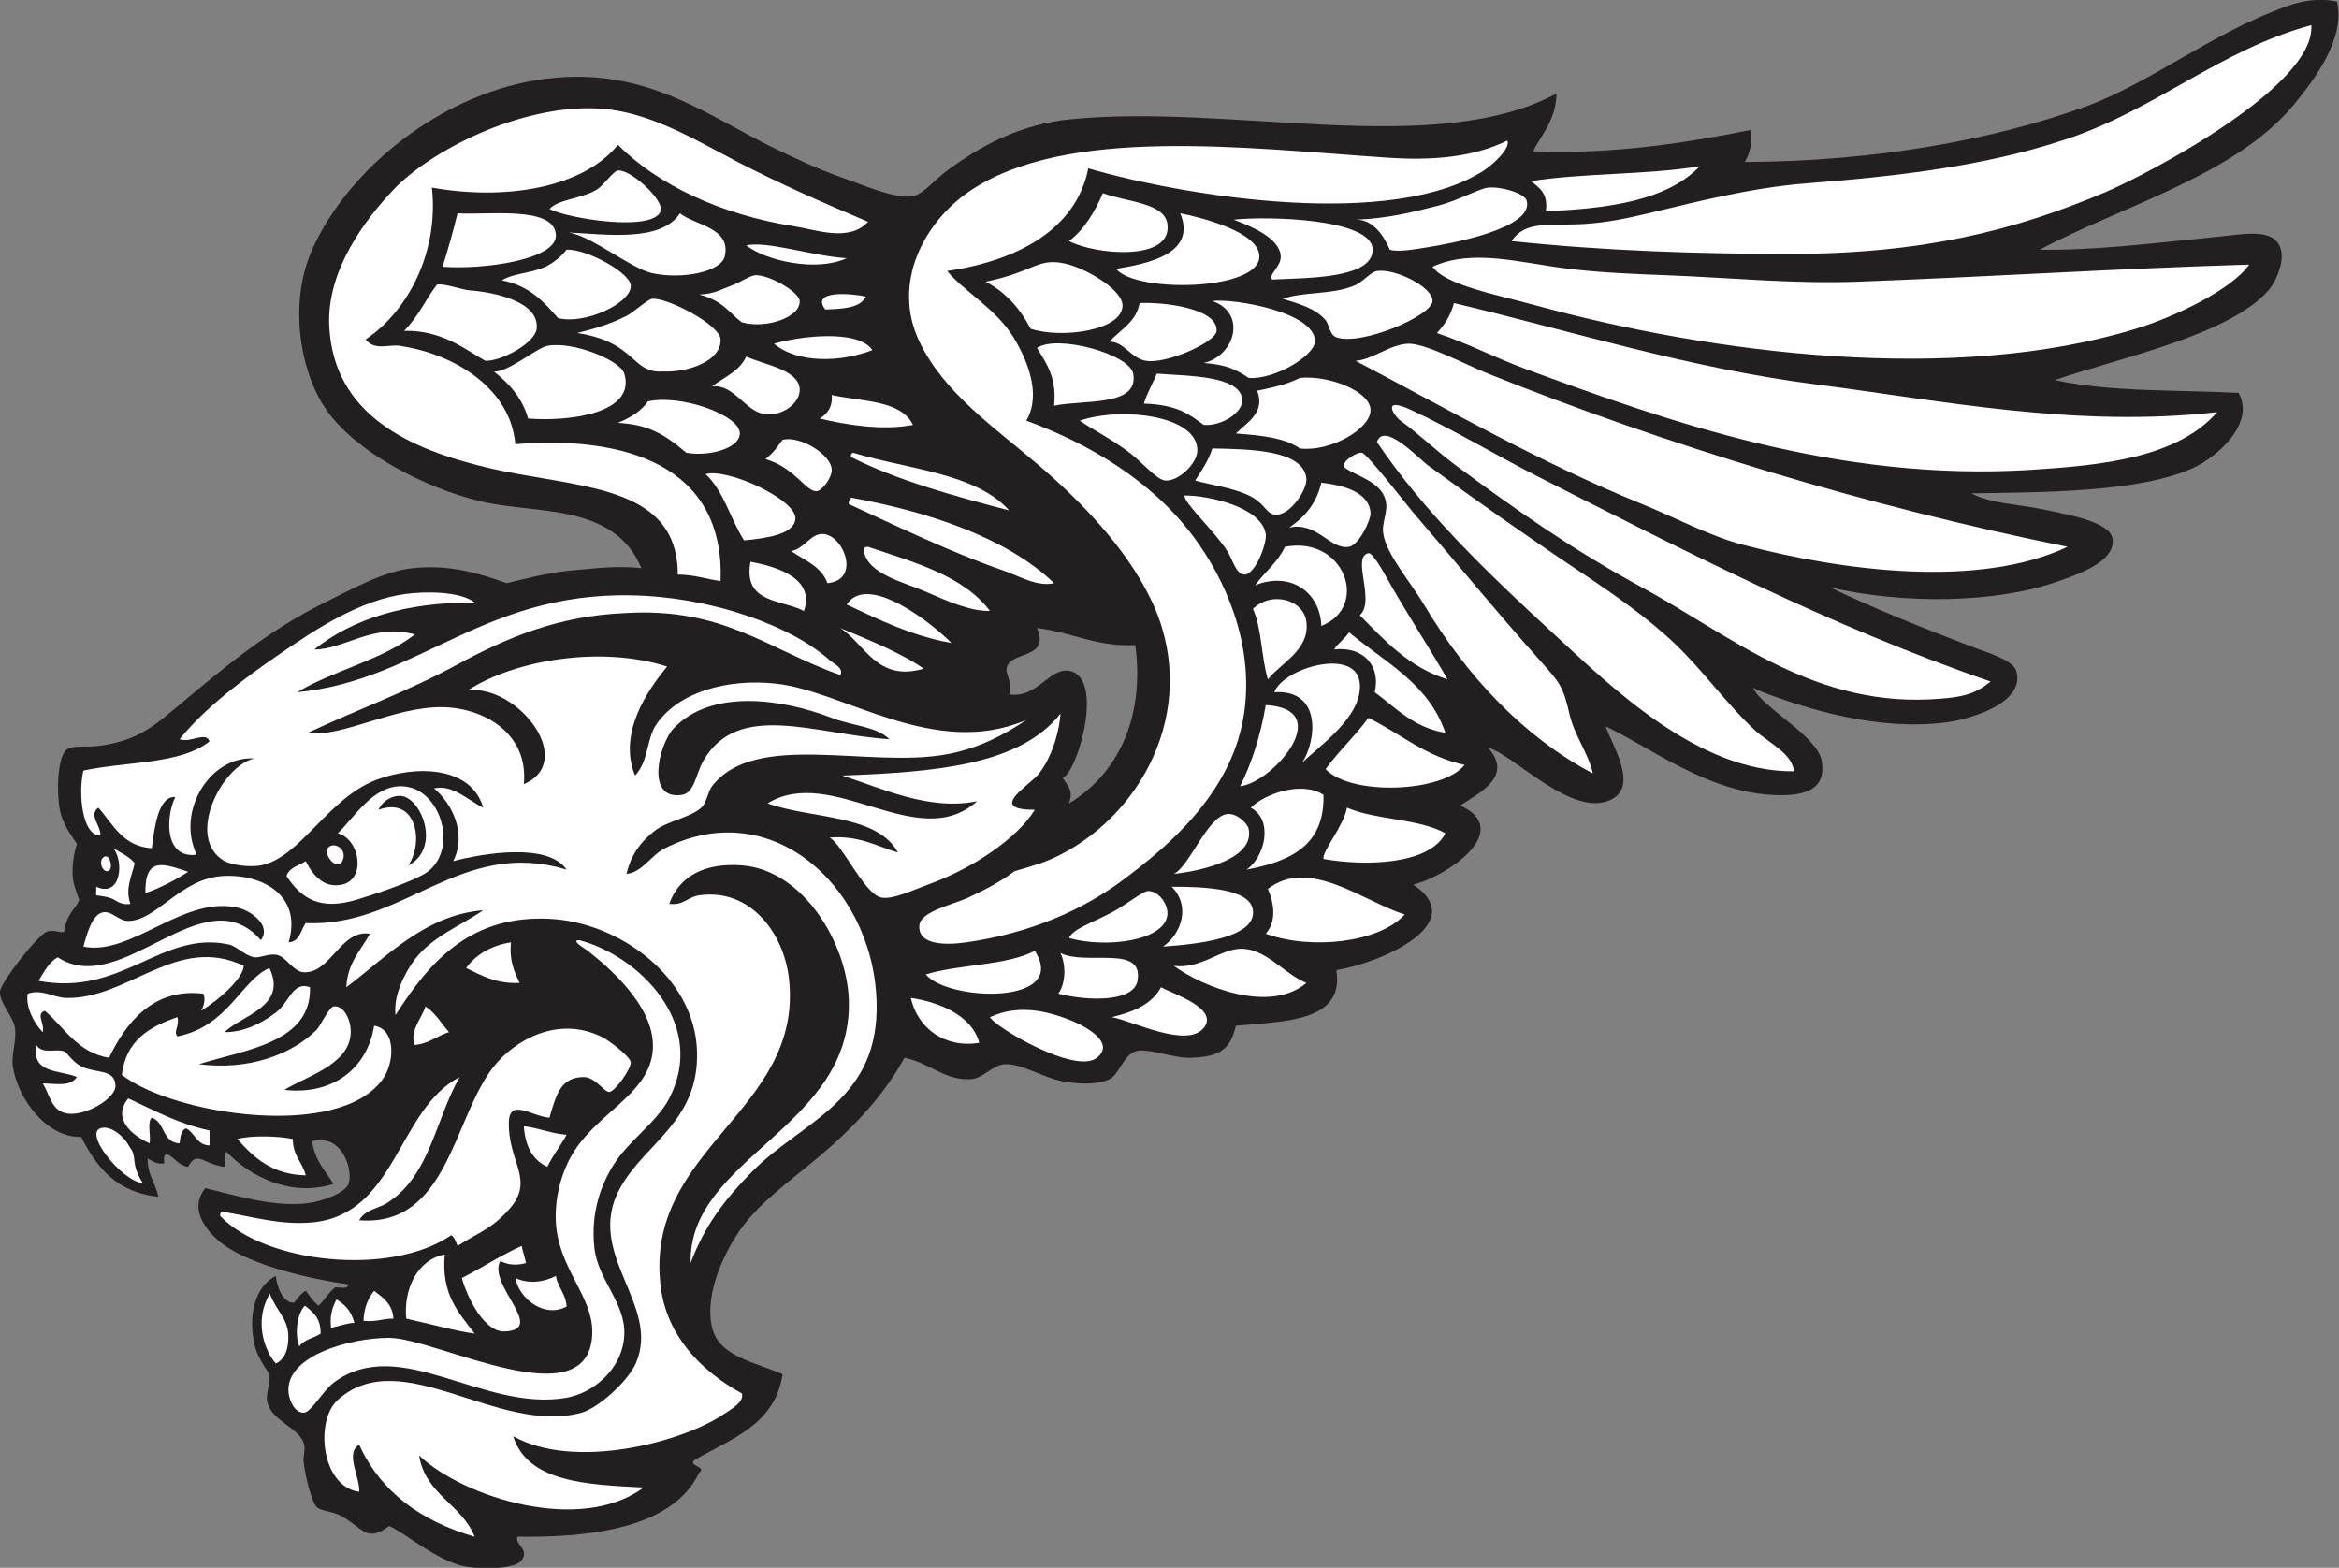<?xml version="1.0" encoding="UTF-8" standalone="no"?>
<svg
   xmlns:dc="http://purl.org/dc/elements/1.1/"
   xmlns:cc="http://creativecommons.org/ns#"
   xmlns:rdf="http://www.w3.org/1999/02/22-rdf-syntax-ns#"
   xmlns:svg="http://www.w3.org/2000/svg"
   xmlns="http://www.w3.org/2000/svg"
   viewBox="0 0 699.96 469.2"
   height="469.2"
   width="699.96"
   xml:space="preserve"
   id="svg2"
   version="1.1"><rect x="0" y="0" width="699.96" height="469.2" fill="#808080" stroke="none"/><defs
     id="defs6" /><g
     transform="matrix(1.333,0,0,-1.333,0,469.2)"
     id="g10"><g
       transform="scale(0.1)"
       id="g12"><path
         id="path14"
         style="fill:#231f20;fill-opacity:1;fill-rule:evenodd;stroke:none"
         d="m 3604.8,1889.06 c 13.6,-40.86 73.09,-131.64 14.4,-163.2 -87.31,-46.95 -222.4,102.05 -278.4,115.21 56.68,-64.21 -17.73,-99.9 -62.4,-129.61 121.12,-56.11 -29.56,-158.92 -105.6,-177.6 130.04,-87.75 -73.63,-176.02 -172.8,-191.99 19.65,-118.02 -121.45,-114.79 -225.6,-124.81 -12.23,-53.78 -36.78,-69.8 -100.81,-72 -40.3,-1.38 -97.41,23.25 -124.79,14.4 -25.66,-8.3 -38.37,-53.76 -57.6,-62.4 -29.39,-13.21 -67.59,-11.32 -105.6,-4.79 -40.29,6.9 -93.23,40.41 -129.6,38.39 -27.76,-1.54 -48.77,-32.03 -76.8,-33.6 -58.88,-3.29 -92.2,36.92 -148.8,48 -38.06,-70.51 -96.7,-138.48 -168,-201.603 -65.36,-57.859 -145.46,-112.137 -192,-172.793 -37.95,-49.461 -90.54,-150.371 -72,-230.398 15.36,-66.27 94.67,-77.715 158.4,-105.606 -16.56,-113.039 -114.62,-144.582 -196.8,-192.004 -18.34,-13.66 28.55,-15.742 9.6,-28.797 C 1511.36,90.285 1330.06,67.598 1161.6,69.863 1155.66,50.332 1189.18,43.223 1171.2,17.062 1157.98,-2.168 1087.06,-4.402 1046.41,2.656 982.012,13.848 906.063,81.211 873.605,93.859 c -52.16,-38.801 -57.367,-4.043 -110.406,24 -17.347,9.184 -44.129,9.602 -52.801,19.204 -11.062,12.246 -24.886,67.312 -28.796,100.796 -1.508,12.875 5.39,29.067 0,43.207 -13.372,35.047 -71.918,49.071 -81.602,91.2 -4.145,18.027 7.715,43.175 4.801,62.394 -16.731,25.106 -28.528,44.16 -33.594,67.207 -14.512,65.867 1.371,129.766 47.992,153.594 3.809,-35.285 22.293,-63.156 41.621,-59.785 6.453,8.972 13.168,18.691 25.586,26.191 7.285,-8.41 15.125,-22.578 28.793,-33.605 12.653,12.148 22.899,30.304 37.629,41.582 13.77,-0.047 27.406,-4.922 29.574,6.418 -82.949,11.562 -218.093,41.922 -283.203,91.199 -30.015,22.727 -78.73,75.246 -38.398,124.805 47.73,-10.125 149.105,-44.09 230.398,-33.602 33.571,4.336 84.239,23.418 91.203,43.203 11.055,31.426 -14.14,113.848 -81.601,95.996 5.492,-42.511 29.301,-66.699 48,-95.996 -99.266,-31.406 -192.047,20.711 -240,71.992 -6.754,-6.046 -3.473,-26.769 -4.801,-33.593 -46.379,5.281 -62.027,38.464 -81.598,0 -22.492,3.105 -30.058,21.14 -48.004,28.797 -5.57,-0.098 -7.66,-9.735 -5.179,-20.723 -16.563,-3.641 -27.891,5.664 -37.539,10.656 -1.95,-35.793 19.531,-57.98 23.519,-85.937 -92.781,9.617 -138.715,66.089 -172.801,134.402 -79.925,-1.883 -143.027,87.929 -153.597,158.399 -4.035,26.91 8.938,55.74 4.797,86.41 -3.406,25.25 -35.082,55.36 -33.598,81.59 1.113,19.57 83.894,126.53 105.602,134.4 15.367,5.57 32.211,-4.69 38.398,0 6.305,44.03 29.578,53.88 33.598,72.01 -5.762,16.82 -13.082,33.95 -14.399,52.79 -1.527,21.95 2.625,52.88 9.598,72 -11.914,18.67 -32.211,43.7 -38.395,76.81 -7.769,41.58 -5.265,117.09 14.399,134.39 13.25,11.65 41.683,4.76 76.801,9.6 87.605,12.06 125.398,48.44 182.394,96 96.395,80.44 195.625,163.78 321.606,225.6 62.726,30.78 131.277,69.82 196.8,76.8 80.588,8.59 145.008,-10.14 211.198,-33.6 46.61,11.37 97.03,24.29 148.8,28.8 53.8,4.7 98.44,10.79 153.6,4.8 -61.23,146 -234.45,121.3 -355.2,148.8 -128.476,29.26 -289.55,112.62 -355.198,211.2 -56.008,84.1 -82.051,235.08 -28.801,355.2 79.719,179.82 292.121,355.85 527.999,384 224.61,26.81 359.44,-84.33 513.6,-158.4 40.2,-19.31 88.53,-42.77 144,-62.4 51.3,-18.15 123.53,-50.17 163.2,-43.2 22.23,3.91 50.46,38.23 76.81,57.6 71.5,52.59 160.18,103.76 278.39,115.2 365.25,35.35 815.81,-88.8 1089.6,57.6 -1.54,-59.26 -32.1,-89.5 -52.8,-129.59 183.97,-7.93 356.26,21.27 489.6,47.99 2.66,-31.46 -3.19,-54.41 -14.4,-72 295,0.92 561.62,50.67 764.59,124.12 147.31,53.3 283.02,165.57 454.61,226.28 31.9,11.29 69.66,18.43 110.39,9.6 19.7,-82.75 -51.43,-176.05 -95.99,-230.4 -130.35,-158.97 -384.44,-227.35 -571.2,-326.4 121.85,-2.48 262.75,15.5 398.4,28.8 62.57,6.13 134.07,22.36 144,-33.6 5.12,-28.86 -14.02,-69.46 -28.8,-86.4 -88.07,-100.95 -334.42,-151.73 -480,-201.6 124.4,-27.42 279.99,-21.9 412.8,-28.8 38.12,-69.22 -48.8,-143.7 -100.8,-168 -120.49,-56.31 -347.94,-55.06 -499.2,-57.6 45.16,-24.07 105.05,-23.38 172.8,-38.4 41.92,-9.29 137.4,-25.05 144,-62.4 9.45,-53.45 -83.85,-83.03 -120,-96 -141.38,-50.73 -350.51,-52.06 -513.6,-14.4 99.38,-47.68 202.34,-89 321.6,-134.4 34.28,-13.05 88.95,-28.92 95.99,-52.8 21.79,-73.74 -107.03,-108.73 -153.59,-115.2 -150.91,-20.96 -314.5,27.45 -427.2,72 -3.89,0.91 -4.79,4.82 -9.6,4.8 19.73,-44.69 143.44,-106.97 153.6,-163.19 12.92,-71.53 -49.23,-81.18 -115.2,-76.81 -145.42,9.64 -265.32,104.06 -369.6,153.6 z M 2328,2109.86 c 77.63,-8.77 130.57,-42.22 220.8,-38.4 22.34,-171.34 -45.78,-293.28 -148.8,-355.2 10.43,30.73 -3.21,38.02 -14.4,57.59 33.09,10.39 95.7,226.88 14.4,240.01 -44.92,7.25 -71.93,-63.05 -134.4,-52.79 8.62,30.57 -10.97,46.1 -4.8,62.39 13.33,35.21 96.58,17.67 67.2,86.4 v 0" /><path
         id="path16"
         style="fill:#ffffff;fill-opacity:1;fill-rule:evenodd;stroke:none"
         d="m 62.398,1289.06 c 33.223,11.01 56.766,-8.86 86.403,-9.6 138.301,-3.41 248.898,143.65 398.402,72 -1.242,-27.7 -54.805,-76.39 -96.004,-100.8 7.422,10.9 10.774,29.81 4.801,38.4 -112.633,13.3 -173.805,-66.09 -211.199,-144 -71.172,12.03 -99.336,67.06 -144,105.6 -21.172,-7.16 0.113,-28.25 -4.801,-48 -19.07,18.49 -39.59,58.58 -33.602,86.4 v 0" /><path
         id="path18"
         style="fill:#ffffff;fill-opacity:1;fill-rule:evenodd;stroke:none"
         d="m 216,1509.86 c 0,6.4 0,12.8 0,19.2 55.703,-25.43 62.969,56.34 38.398,86.4 17.071,-10.13 35.778,-18.62 48.004,-33.59 -6.429,-28.57 -22.082,-57.76 -9.605,-91.21 -14.942,-3.32 -27.426,3.75 -34.098,7.91 -12.168,7.58 -26.918,9.08 -42.699,11.29 v 0" /><path
         id="path20"
         style="fill:#ffffff;fill-opacity:1;fill-rule:evenodd;stroke:none"
         d="m 231.82,1594.86 c 13.996,12.1 23.336,-24.47 12.301,-30.04 -12.48,-6.3 -24.019,19.91 -12.301,30.04 v 0" /><path
         id="path22"
         style="fill:#ffffff;fill-opacity:1;fill-rule:evenodd;stroke:none"
         d="M 1032,1101.87 C 977.777,1007.32 965.898,884.922 874.84,823.027 853.5,806.094 821.422,807.004 806.402,780.266 1006.39,764.844 1017.22,1011.11 1108.8,1125.86 c 47.02,58.93 142.73,113.57 240,67.2 20.71,-9.88 65.63,-45.61 67.2,-57.6 1.85,-14.14 -35.24,-66.03 -48,-67.2 -10.96,-1 -32.09,33.9 -57.59,33.61 -49.76,-0.59 -60.85,-34.98 -76.8,-91.21 -36.8,1.58 -89.65,45.17 -91.21,-9.59 -2.59,-90.902 60.19,-129.906 0,-196.812 -39.39,-43.778 -64.45,-49.121 -115.2,-81.602 -3.88,8.926 -6.2,19.395 -14.4,24.004 -137.273,-93.926 -418.335,-62.273 -518.398,43.203 -0.785,5.578 1.059,8.535 4.797,9.602 68.172,-10.899 129.399,-30.606 201.602,-24.004 189.082,17.293 191.164,253.889 331.199,326.409 v 0" /><path
         id="path24"
         style="fill:#ffffff;fill-opacity:1;fill-rule:evenodd;stroke:none"
         d="m 686.406,1586.66 c 16.391,-33.23 41.907,-61.56 81.59,-52.8 54.965,12.13 39.582,102.68 -9.594,115.2 38.618,37.46 79.59,107.52 143.996,105.6 86.641,-2.58 127.492,-139.67 57.602,-192 -24.562,-18.39 -104.398,-45.91 -158.398,-62.39 -82.153,-25.09 -124.856,1.37 -158.399,52.79 6.051,19.55 28.051,23.15 43.203,33.6 z m 230.395,-9.6 c 65.754,33.7 38.781,130.62 -4.746,152.54 -20.383,10.26 -51.364,-3.12 -62.453,-27.73 86.007,30.99 102.23,-73.38 67.199,-124.81 v 0" /><path
         id="path26"
         style="fill:#ffffff;fill-opacity:1;fill-rule:evenodd;stroke:none"
         d="m 1300.8,1409.06 c 134.59,-35.78 288.01,-188.14 201.6,-355.2 -27.81,-53.76 -89.77,-93.165 -124.8,-148.801 -26.62,-42.286 -52.26,-105.575 -43.2,-187.196 7.83,-70.605 68.84,-122.207 67.2,-192.004 -1.85,-79.14 -70.08,-133.515 -129.6,-143.992 -188.11,-33.125 -375.219,144.942 -523.199,33.594 -24.235,-18.234 -50.403,-67.129 -67.199,-67.199 -21.141,-0.086 -31.817,28.867 -33.606,43.203 -10.453,83.945 137.899,125.031 225.609,124.797 106.028,-0.285 449.525,-186.934 455.995,9.597 2.75,83.399 -75.84,145.032 -81.6,249.602 -3.57,64.961 17.8,124.949 43.21,163.203 55.47,83.546 157.34,124.126 172.79,211.196 17.22,97.05 -85.8,189.07 -144,235.2 -4.71,3.74 -41.18,24.6 -19.2,24 v 0" /><path
         id="path28"
         style="fill:#ffffff;fill-opacity:1;fill-rule:evenodd;stroke:none"
         d="m 743.402,1621.07 c 15.328,5.1 36.078,-12.5 25.297,-34.2 -13.371,-26.94 -52.793,25.04 -25.297,34.2 v 0" /><path
         id="path30"
         style="fill:#ffffff;fill-opacity:1;fill-rule:evenodd;stroke:none"
         d="m 1948.8,3021.86 c -42.96,-45.82 -114.51,-18.09 -168,-9.6 -162.1,25.74 -304.01,92.56 -393.6,182.4 -79.22,-97.18 -252.58,-125.29 -417.598,-96 15.828,-144.16 -53.192,-277.05 -148.801,-340.8 20.543,-26.19 51.609,-10.59 76.797,-14.4 129.602,-19.6 249.372,-99.91 259.202,-220.8 241.13,19.56 470.97,-44.59 460.8,-307.2 -32.7,4.11 -59.12,14.48 -96,14.4 -0.16,206.54 -229.59,193.09 -427.2,240 -175.638,41.7 -344.673,118.34 -355.197,316.8 -6.82,128.53 84.57,244.34 143.996,307.2 81.903,86.63 284.361,192.03 460.801,182.4 114.72,-6.26 221.26,-73.13 312,-120 97.94,-50.58 190.73,-90.99 292.8,-134.4 v 0" /><path
         id="path32"
         style="fill:#ffffff;fill-opacity:1;fill-rule:evenodd;stroke:none"
         d="m 1723.2,1716.26 c 145.16,88.99 337,-114.88 470.4,4.81 -107.92,-22.03 -214.19,29.13 -302.4,57.59 201.77,7.84 397.64,21.55 489.6,139.2 -1.26,-27.09 -13.83,-90.23 -48,-134.4 -21.15,-27.35 -119.15,-81.94 -9.6,-81.59 -40.66,-65.85 -141.86,-132.74 -240,-168.01 -33.43,-12.01 -80.19,-35 -105.6,-28.8 -38.16,9.33 -86.76,119.6 -115.2,134.4 67.58,5.18 105.2,-19.6 153.6,-33.6 -47.66,86.75 -194.11,74.7 -292.8,110.4 v 0" /><path
         id="path34"
         style="fill:#ffffff;fill-opacity:1;fill-rule:evenodd;stroke:none"
         d="m 3384,3204.26 c 7.82,-17.26 -32.89,-54.32 -52.8,-67.2 -204.07,-131.96 -663.59,-60.13 -888,4.8 -27.4,-137.6 -159.52,-207.17 -316.79,-230.4 36.48,-44.68 110.02,-85.19 148.8,-148.8 31.38,-51.51 63.38,-128.53 28.79,-187.2 139.28,-51.14 280.45,-133.72 374.4,-259.2 71.97,-96.12 136.22,-239.87 115.21,-393.6 -23.93,-175 -160.74,-295.5 -273.61,-379.2 -85.59,-63.47 -201.13,-117.84 -350.4,-139.2 -45.25,-6.47 -109.85,-7.12 -105.6,38.4 2.94,31.47 75.8,46.05 110.4,62.4 38.42,18.14 70.62,34.49 103.1,58.86 43.48,12.91 67.78,18.96 103.3,37.15 193.26,98.92 315.53,344.2 201.6,575.99 -55.83,113.59 -154.03,215.79 -249.6,297.6 -98.97,84.73 -213.5,162.41 -268.8,278.4 -63.33,132.82 12.66,268.71 110.4,336 217.39,149.67 621.87,98.19 940.8,76.8 100.75,-6.75 191.4,0.68 268.8,38.4 v 0" /><path
         id="path36"
         style="fill:#ffffff;fill-opacity:1;fill-rule:evenodd;stroke:none"
         d="m 1036.8,650.664 c 45.78,23.02 86.81,50.793 134.4,71.992 2.55,-13.437 7.05,-24.949 9.6,-38.398 -16.7,-4.774 -38.32,-5.977 -57.6,4.805 -29.61,-54.09 105.32,-154.551 9.6,-158.399 -45.13,-1.816 -83.1,73.965 -96,120 v 0" /><path
         id="path38"
         style="fill:#ffffff;fill-opacity:1;fill-rule:evenodd;stroke:none"
         d="m 1046.41,1346.66 c 22.45,30.34 55.36,50.23 100.79,57.6 -4.36,-41.16 7.66,-65.94 19.2,-91.2 -53.29,-2.08 -85.54,16.86 -119.99,33.6 z M 532.797,962.656 c 31.367,8.887 93.094,6.758 124.801,0 -0.606,-37.402 21.601,-51.992 28.808,-81.59 -76.394,2 -116.679,40.125 -153.609,81.59 z m -244.801,91.204 c 58.125,-26.68 112.457,-57.141 182.402,-71.993 0,-11.203 0,-22.402 0,-33.605 -29.468,0.929 -32.312,28.488 -52.8,38.398 -11.625,-4.375 -12.711,-19.285 -14.399,-33.601 -38.867,1.132 -32.402,47.601 -62.398,57.601 -11.016,-9.78 -1.738,-39.859 -4.801,-57.601 -41.473,18.379 -84.633,56.621 -48.004,100.801 z m 32.379,-189.837 c -44.895,1.543 -141.348,120.098 -88.523,124.094 18.148,1.367 43.972,-15.168 58.984,-43.078 19.422,-25.078 0.055,-33.719 29.539,-81.016 z m 634.824,396.247 c 22.446,-14.36 35.453,-38.16 52.801,-57.61 -26.945,-8.25 -44.625,-25.77 -76.793,-28.8 -12.602,31.39 15.918,60 23.992,86.41 v 0" /><path
         id="path40"
         style="fill:#ffffff;fill-opacity:1;fill-rule:evenodd;stroke:none"
         d="m 605.879,615.5 c 13.418,-37.227 39.351,-54.941 41.266,-91.906 1.488,-28.75 -6.325,-55.469 -27.946,-64.93 -25.461,28.856 -49.804,96.102 -13.32,156.836 z M 1176,991.465 c 34.41,-3.992 60.25,-16.563 96,-19.199 -13.55,-24.852 -30.77,-46.024 -43.2,-72 -33.01,14.988 -49.74,46.257 -52.8,91.199 z m -19.2,-340.801 c 30.53,-14.316 65.21,-9.051 91.2,4.797 3.79,-25 22.8,-41.262 24,-68.867 -50.59,-26.992 -106.71,18.211 -115.2,64.07 z m -158.402,52.793 c -8.375,-89.969 31.892,-131.309 67.202,-177.598 -38.64,4.602 -104.815,23.164 -153.596,33.606 -6.481,64.394 24.055,132.5 86.394,143.992 z M 816,554.66 c 1.355,29.043 10.16,50.645 24,67.207 19.641,-15.566 41.234,-29.172 43.199,-62.402 -24.32,0.32 -39.746,-8.254 -67.199,-4.805 z m -72.699,-15.793 c -3.746,27.746 3.929,48.262 12.301,63.899 17.718,-12.188 31.16,-21.914 40.003,-52.805 -15.8,-0.195 -36.5,-8.106 -52.304,-11.094 z m -58.793,49.602 c 23.39,-17.707 35.055,-31.047 35.492,-62.61 -15.129,-10.468 -38.145,-13.054 -47.996,-28.796 -10.473,25.253 -6.313,72.292 12.504,91.406 v 0" /><path
         id="path42"
         style="fill:#ffffff;fill-opacity:1;fill-rule:evenodd;stroke:none"
         d="m 907.203,2777.06 c 34.086,35.08 46.219,67.59 73.504,103.54 11.473,4.32 52.513,-9.58 70.493,-12.34 59.7,-4.14 160.11,-25.74 153.6,-86.4 -3.59,-31.81 -78.44,-73.06 -115.2,-72 -40.87,22.07 -95.584,69.63 -182.397,67.2 z m 979.197,-667.2 c 51.78,-21.85 134.75,-54.03 187.2,-91.2 -104.99,-30.79 -132.05,56.3 -187.2,91.2 z m 336,38.4 c -44.99,-0.68 -93.7,21.49 -144,43.2 -51.35,22.17 -129.72,39.49 -139.2,91.2 -1.76,8.16 3.75,9.06 9.6,9.6 104.15,-35.06 213.74,-64.65 273.6,-144 z m -312,345.6 c -0.78,5.58 1.06,8.54 4.8,9.6 122.55,-37.44 274.82,-45.19 350.4,-129.6 -125.31,33.09 -249.91,66.9 -355.2,120 z m -4.8,-105.6 c -1.35,7.76 4.54,8.26 4.8,14.4 166.69,-30.16 347.56,-87.61 456,-192 -37.97,-8.96 -77.49,15.82 -115.2,28.8 -112.54,38.73 -241.4,100.75 -345.6,148.8 z m -4.8,-225.6 c 47.42,73.21 194.84,-44.8 235.2,-86.4 -90.68,16.52 -162.11,52.29 -235.2,86.4 z m 43.2,691.2 c -13.67,-26.33 -52.76,-27.24 -91.2,-28.8 -34.73,44.33 61.28,36.16 91.2,28.8 z m -103.81,-273.6 c 15.27,8.82 29.61,24.6 27.01,52.8 68.12,-15.08 155.48,-10.92 182.4,-67.2 -69.58,-13.41 -151.53,0.6 -209.41,14.4 z M 1776,2282.66 c 29.5,4.62 43.73,39.93 72,38.4 45.43,-2.45 85.9,-103.29 9.6,-110.4 -13.42,37.78 -51.28,51.12 -81.6,72 z m -38.4,465.6 c 53.31,16.03 189.08,33.92 220.8,-14.4 -71.56,-27.93 -168.62,-29.66 -220.8,14.4 z m -19.2,-259.2 c 24.38,19.94 27.65,30.61 38.4,43.2 37.75,10.78 110.05,-32.8 110.4,-67.2 0.19,-18.97 -22.24,-46.9 -33.6,-48 -23.25,-2.26 -51.24,54.47 -115.2,72 z m -33.6,-230.4 c 64.07,-11.69 145.11,-39.17 120,-110.4 -50.44,26.36 -137.21,16.4 -120,110.4 z m -9.6,710.4 c 46.87,10.56 150.16,-24.37 225.6,-28.8 -66.77,-31.11 -179.97,-6.68 -225.6,28.8 z m -76.8,-316.8 c 27.02,20.98 62.05,33.95 76.8,67.2 40.73,-18.73 116.16,-29.03 120,-72 2.73,-30.57 -36.49,-61.8 -76.8,-57.6 -44.72,4.67 -70.55,68.85 -120,62.4 z m -14.4,-196.8 c 48.73,14.44 205.44,-57.57 201.61,-100.8 -3.09,-34.66 -65.47,-43.35 -115.21,-48 -30.67,47.74 -45.58,111.22 -86.4,148.8 z m -14.4,403.2 c 35.57,1.75 45.51,10.14 77.08,21.94 14.71,5.5 36.39,20.03 47.72,21.26 28.54,3.1 99.44,-36.37 100.8,-57.6 2.35,-36.62 -75.61,-63.34 -129.6,-48 -26.72,18.53 -40.7,48.28 -96,62.4 z m -182.4,-288 c 22.62,8.91 52.19,24.75 67.2,48 72.48,16.9 207.04,-30.34 206.4,-72 -0.53,-34.55 -72.35,-52.31 -120,-43.2 -56.48,47.92 -91,62.92 -153.6,67.2 z m -91.2,201.6 c 32.33,8.46 67.51,16.84 110.41,38.4 16.28,8.19 47.38,37.26 57.59,38.4 32.3,3.61 152.09,-57.49 153.6,-91.2 2.13,-47.55 -70.3,-74.34 -129.6,-72 -71.27,-4.45 -59.18,66.04 -192,86.4 z m -19.2,225.6 c 77.79,-3.21 207.27,-23.35 249.6,43.2 34.73,-27.5 114.82,-32.08 100.8,-96 -7.84,-35.76 -96.5,-53.09 -163.2,-38.4 -47.72,10.51 -136.09,83.69 -187.2,91.2 z m -43.19,52.8 c 20.17,22.24 70.02,22.19 105.59,43.2 15.72,9.29 37.77,42.18 48,43.2 29.08,2.92 104.75,-67.33 96,-91.2 -17.59,-47.96 -210.5,-16.06 -249.59,4.8 z m -106.84,-160.19 c 27.34,17.56 73.22,15.39 106.84,35.39 8.29,4.94 25.87,16.82 38.39,33.6 48.41,1.19 145.31,-54.05 144,-81.6 1.01,-38.44 -103.32,-87.66 -163.2,-72 -30.02,33.7 -61.87,72.31 -126.03,84.61 z m -17.97,-204.61 c 30.25,-3.09 96.06,53 120,57.6 57.33,11.02 163.88,-32.39 172.8,-62.4 26.35,-88.64 -121.55,-108.13 -216,-100.8 -13.51,47.29 -42.87,78.72 -76.8,105.6 z m -115.202,235.2 c 12.262,38.94 23.432,78.97 33.602,120 63.6,-4.73 216.55,18.1 220.8,-48 3.68,-57.06 -166.61,-79.04 -254.402,-72 v 0" /><path
         id="path44"
         style="fill:#ffffff;fill-opacity:1;fill-rule:evenodd;stroke:none"
         d="m 86.402,1317.86 c 12.645,19.36 22.582,41.42 43.2,52.8 144.097,-94.48 328.109,186.37 456,38.4 25.035,33.79 -23.891,65.76 -48.004,72.01 -123.66,32.04 -241.946,-108.64 -350.395,-86.41 5.973,19.53 17.289,71.06 43.203,76.8 20.449,4.53 35.446,-19.27 57.59,-19.19 63.293,0.19 116.848,94.95 211.203,100.79 89.739,5.57 179.723,-43.46 148.797,-148.8 25.602,1.6 26.715,27.69 38.41,43.2 220.586,-9.98 348.104,192.33 585.594,120 -41.16,60.75 -184.44,37.31 -254.4,19.2 30.99,63.03 -3.39,129.94 -43.202,163.2 41.772,9.72 77.802,-27.76 110.402,-43.2 -27.21,94.39 -153.136,95.41 -239.999,62.4 -109.031,-41.44 -170.223,-174.63 -259.199,-192 -24.84,-4.84 -66.43,0.91 -81.602,9.6 -89.02,51.02 -6.5,214.56 67.207,230.4 -100.402,6.39 -176.144,-119.16 -129.605,-215.99 -73.317,-9.82 -69.868,85.35 -48.004,129.59 -38.575,1.72 -46.84,-68.32 -52.797,-115.2 -65.84,4.56 -86.735,54.07 -120,91.2 -22.672,-16.67 5.371,-39.01 4.801,-62.4 -41.032,-1.86 -50.457,94.29 -38.399,145.51 95.746,21.04 218.496,13.59 283.195,65.69 -8.468,23.4 -41.687,-4.37 -67.199,4.81 55.137,68.62 139.836,133.19 225.602,191.99 82.168,56.34 179.527,120.8 283.203,134.4 41.59,5.46 119.946,6.44 153.596,-19.2 -155.534,0.33 -273.737,-36.67 -359.998,-105.6 65.742,-0.81 133.586,60.35 225.605,33.6 -73.687,-57.51 -182.109,-80.29 -264.004,-129.6 281.469,26.44 425.867,238.45 787.197,216 151.39,-9.4 319.36,-65.07 408,-144 8.69,-7.74 32.7,-17.59 24,-33.6 -165.93,59.44 -262.69,152.87 -484.8,139.2 -147.09,-6.55 -260.92,-53.57 -374.4,-115.2 -112.774,-61.25 -226.321,-101.83 -336.001,-153.6 73.938,-11.87 194.656,59.37 302.399,57.61 91.562,-1.51 193.402,-57.81 182.402,-172.81 118.47,50.58 -10.18,221.08 -124.8,211.2 103.89,67.08 297.1,100.65 446.4,52.8 -45.86,-55.71 -110.23,-150.58 -71.99,-244.8 31.21,32.7 25.21,82.11 47.99,115.2 50.19,72.9 160.27,103.25 268.8,91.2 154.1,-17.11 355.04,-169.79 561.6,-81.6 -53.01,-35.4 -108.53,-63.83 -177.59,-76.8 -174.53,-32.77 -431.29,53.98 -528.01,-72 -9.35,-12.18 -12.21,-37.59 -24,-48 -26.61,-23.5 -75.73,-29.16 -105.6,-52.8 -28.99,-22.94 -51.3,-50.07 -62.39,-96 35.41,3.27 54.14,41.34 86.39,57.6 248.58,125.35 480.15,-102.03 475.2,-364.8 -3.86,-205.51 -170.21,-250.64 -278.4,-359.996 -61.48,-62.148 -107.88,-122.273 -139.2,-206.406 -5.5,237.09 364.09,303.488 355.2,590.402 -3.9,125.83 -100.94,291.75 -240,302.4 -81.83,6.27 -140.53,-23.19 -163.2,-86.4 32.89,-3.93 41.16,15.51 67.2,19.2 116.32,16.49 190.36,-86.55 201.6,-187.2 33.31,-298.18 -326.24,-379.582 -288,-691.195 13.18,-107.383 86.68,-187.547 182.4,-240 5.04,-19.52 -23.18,-34.766 -43.2,-48.008 -94.17,-62.273 -332.97,-124.746 -470.4,-47.996 32.86,-103.145 163.53,-108.469 292.8,-115.195 -141.14,-104.934 -402.78,-23.215 -503.999,72 C 955.063,164.121 1036.5,143.152 1065.6,69.863 945.266,104.727 855.168,169.824 806.402,276.262 c -32.453,-18.313 2.004,-72.219 0,-105.598 -85.504,11.672 -99.875,159.856 -48,206.399 143.129,128.425 359.138,-80.481 547.198,-28.801 36.86,10.129 104.03,70.09 121.89,111.074 57.42,131.797 -116.9,245.195 -35.49,392.93 56.3,102.16 177.43,149.734 172.8,307.194 -4.89,166.53 -174.2,290.12 -331.19,297.6 -173.43,8.26 -265.684,-89.96 -345.61,-215.99 -5.383,40.58 18.504,92.16 43.207,124.79 38.633,51.05 105.083,76.85 153.593,110.4 -130.437,-10.44 -217.652,-105.49 -307.202,-172.8 2.382,55.22 32.668,82.54 52.8,120 -65.203,10.82 -88.265,-89.94 -148.796,-86.4 -22.465,1.32 -38.188,32.65 -57.602,38.4 -18.223,5.4 -39.902,-6.71 -52.793,-4.8 -20.769,3.07 -39.574,24.95 -57.609,28.8 -151.114,32.32 -239.16,-117.6 -427.196,-81.6 z m 240.004,196.8 c -1.363,83.68 41.172,66 95.992,48 -29.191,-18.81 -60.652,-35.34 -95.992,-48 z m 1540.794,393.6 c -113.69,43.79 -271.62,65.12 -355.2,-24 -32.37,-34.51 -64.26,-162.19 19.2,-148.8 28.25,4.53 30.79,47.04 48,76.81 78.21,135.28 250.2,58.74 417.6,48 -29.97,29.19 -81.23,29.36 -129.6,47.99 v 0" /><path
         id="path46"
         style="fill:#ffffff;fill-opacity:1;fill-rule:evenodd;stroke:none"
         d="m 2044.8,1279.46 c 57.64,-8.22 136.34,-36.26 153.6,-100.8 -78.93,-12.61 -138.49,33.78 -153.6,100.8 z m 1392,1833.6 c 118.68,18.92 261.31,13.9 379.2,33.6 -72.66,-76.14 -202.33,-95.27 -345.6,-100.8 5.47,39.07 -14.31,52.89 -33.6,67.2 z m -43.19,-134.4 c 30.6,47.1 86.09,33.72 163.19,38.4 50.05,3.03 96.86,12.79 144,24 101.13,24.06 228.91,57.47 355.2,67.2 216.84,16.7 406.91,40.55 583.53,99.43 201.72,67.23 344.79,200.42 549.27,255.77 10.18,-137.31 -368.5,-335.19 -460.8,-374.4 -205.1,-87.12 -413.56,-139.2 -710.4,-139.2 -202.46,0 -415.11,6.58 -623.99,28.8 z m -168.01,-206.4 c 17.31,17.89 31.15,39.25 38.4,67.2 257.27,-60.68 523.89,-145.56 811.2,-182.4 285.07,-36.55 585.82,-98.38 902.4,-62.4 -89.48,-102.41 -257.72,-119.55 -417.6,-129.6 -434.65,-27.33 -815.94,109.16 -1132.8,225.6 -73.07,26.85 -130.29,57.86 -201.6,81.6 z m 1824,153.6 c -40.36,-56.68 -166.9,-117.08 -254.4,-144 -407.58,-125.41 -949.61,-56.47 -1348.81,52.8 -90.26,24.71 -201.26,45.22 -230.39,86.4 91.26,41.32 194.95,8.74 307.2,-4.8 71.93,-8.67 148.03,-11.57 220.8,-14.4 141.02,-5.48 283.2,-19.75 427.2,-14.4 298.34,11.09 586.68,29.86 878.4,38.4 z m -580.8,-936 c -36.87,-31.03 -70.92,-34.96 -110.4,-38.4 -282.83,-24.66 -471.66,141.12 -672.01,249.6 -154.86,83.86 -282.47,173.82 -417.59,273.6 -43.83,32.37 -83.27,71.11 -124.8,100.8 -13.72,9.81 -45.08,55.96 24,24 89.8,-41.54 198.53,-105.91 283.2,-148.8 325.45,-164.86 656.94,-336.77 1017.6,-460.8 z m -441.6,-201.6 c -215.6,-2.04 -410.22,190.12 -537.6,307.2 -158.33,145.53 -293.85,277.17 -398.4,432 15.82,47.07 93.81,-37.24 115.19,-52.8 112.02,-81.48 224.98,-161.16 336.01,-235.2 79.16,-52.78 154.85,-105.15 216,-163.2 67.08,-63.67 118.53,-138.32 182.4,-196.8 29.26,-26.78 83.28,-51.52 86.4,-91.2 z m -777.6,206.4 c -86.41,27.2 -140.53,86.68 -196.8,144 35.85,32.94 -19.52,130.5 19.2,139.2 10.47,2.35 38.44,-50.44 48,-67.2 40.68,-71.3 98.75,-161.45 129.6,-216 z m -206.4,1032 c 70.22,2.3 127.51,16.79 184.9,31.3 42.55,10.77 93.5,38.77 112.7,40.7 28.87,2.9 81.6,-12.43 86.4,-28.8 18.41,-62.77 -170.74,-96.93 -225.6,-105.6 -25.25,-3.99 -65.04,-11.01 -81.6,-4.8 -11.61,27.24 -35.72,68.58 -76.8,67.2 z m 0,-316.8 c 38.36,2.41 79.39,38.51 120,38.4 39.31,-0.11 126.2,-46.57 177.6,-67.2 395.1,-158.6 848.66,-297.61 1300.8,-388.8 -198.81,-94.27 -506.98,-54.22 -729.6,4.8 -75.33,19.97 -151.13,61.01 -225.61,91.2 -226.62,91.86 -444.75,217.57 -643.19,321.6 z m 532.8,-926.4 c -154.61,81.48 -282.89,217.54 -379.2,379.2 -29.75,49.94 -84.24,112.36 -91.2,158.4 -4.29,28.41 12.15,49.54 4.8,76.8 -11.23,41.59 -66.79,53.43 -91.2,72 -12.47,9.49 24.25,35.41 38.4,33.6 11.35,-1.44 103.29,-120.58 115.2,-134.4 101.49,-117.76 181.77,-217.13 288,-336 40.15,-44.92 48.37,-54.17 62.4,-115.2 11.69,-50.87 41.46,-85.86 52.8,-134.4 z m -580.8,278.4 c 9.28,14.72 23.92,24.08 33.6,38.39 80.2,-66.98 178.99,-115.39 216,-225.59 -71.3,11.9 -110.69,55.71 -158.41,91.2 13.23,57.68 -23.62,103.44 -91.19,96 z M 2976,1793.05 c 29.42,40.99 66.53,74.29 96,115.21 71.96,-35.26 127.73,-86.66 216,-105.6 -48.83,-62.1 -254.68,-70.15 -312,-9.61 z m 48,-86.39 c 64.67,-28.12 161.46,-24.14 220.8,-57.6 -35.73,-71.23 -180.97,-74.06 -273.6,-57.6 -3.52,17.06 45.23,73.63 52.8,115.2 z m -129.6,628.8 c 34.41,23.19 61.2,54 71.99,100.8 46.08,-5.3 106.6,-19.56 110.41,-67.2 1.35,-16.99 -26.55,-73.08 -48,-76.8 -42.95,-7.46 -71.33,56.99 -134.4,43.2 z m -14.4,513.6 c 46.5,16.51 107.96,8.72 158.4,28.8 22.56,8.98 37.65,31.23 52.8,33.6 40.47,6.32 125.73,-36.05 124.8,-67.2 -1.01,-33.69 -161.11,-101.53 -216,-81.6 -14.86,5.4 -16.35,29.36 -24,38.4 -23.2,27.42 -62.44,37.45 -96,48 z m -19.2,-883.2 c 19.95,54.32 185.05,102.69 192,19.2 6.16,-73.99 -91.41,-140.24 -129.6,-177.6 32.53,49.61 44.76,164.84 -62.4,158.4 z m -19.2,-542.4 c 24.12,27.53 19.38,67.01 4.79,100.8 93.19,71.63 213.84,-27.99 307.22,-57.6 -57.67,-63.59 -210.15,-79.91 -312.01,-43.2 z m -24,782.4 c 21.56,29.64 50.88,51.53 67.2,86.4 133.79,25.46 190.59,-134.71 81.59,-177.6 -2.6,75.5 -68.75,123.25 -148.79,91.2 z m -4.8,-52.8 c 43.59,41.26 113.57,20 120,-28.8 8.35,-63.34 -57.57,-92.96 -86.41,-129.6 -15,49 -13.49,114.5 -33.59,158.4 z m -14.4,-585.6 c 39.57,26.17 62.52,110.11 9.6,139.2 31.16,30.82 114.08,60.72 163.2,28.8 2.94,-116.53 -77.52,-149.68 -172.8,-168 z m -14.4,187.2 c 26.69,53.31 45.94,114.06 57.6,182.4 159.28,-9.46 15.58,-174.19 -57.6,-182.4 z m -9.6,792 c 28.03,26.53 66.2,48.21 48,96 37.79,7.94 65.08,13.65 96,28.8 65.08,6.51 157.99,-30.03 158.4,-72 0.43,-42.67 -90.44,-94.57 -158.4,-86.4 -34.74,23.8 -83.83,29.18 -144,33.6 z m -4.8,480 c 72.53,8.27 311.36,3.28 312,-67.2 0.6,-65.59 -147.99,-63.27 -225.6,-67.2 -9.34,11.81 20.74,28.94 19.2,52.8 -2.67,41.28 -68.55,67.69 -105.6,81.6 z m -67.21,-321.61 c 69.51,15.58 97.94,111.44 19.21,139.21 50.47,5.85 232.54,-25.76 230.4,-91.2 -1.04,-32 -91.73,-86.36 -148.8,-81.6 -26.62,18.18 -49.94,29.91 -100.81,33.59 z m -19.2,-263.99 c 14.39,22.42 29.62,43.98 38.41,72 83.58,-1.58 204.05,-2.93 211.2,-67.2 2.68,-24.1 -35.13,-81.46 -67.2,-81.6 -21.99,-0.1 -23.95,21.46 -52.8,38.4 -37.09,21.78 -100.5,29.44 -129.61,38.4 z m -23.99,-33.6 c 53.03,0.47 172.96,-25.96 182.4,-86.4 3.13,-20.03 -23.08,-91.42 -47.99,-91.2 -18.45,0.16 -25.86,32.76 -38.41,52.8 -27.76,44.33 -97.72,107.64 -96,124.8 z m -24,-849.6 c 36.66,18.29 75.03,129.33 120,134.41 20.91,2.35 45.16,-19.88 48,-33.61 13.24,-63.95 -95.86,-92.94 -168,-100.8 z m 0,-206.4 c 60.53,-8.39 106.19,39.63 153.6,38.4 54.45,-1.4 94.59,-56.65 144,-76.8 -81.98,-69.23 -232.73,-9.19 -297.6,38.4 z m -24,43.2 c 41.83,29.9 62.09,91.41 19.2,134.4 72.28,0.06 176.21,-3.49 182.4,-52.8 7.84,-62.44 -126,-76.33 -201.6,-81.6 z m -43.2,1219.2 c 7.46,24.54 19.82,44.18 28.8,67.2 68.1,-5.45 186.83,-3.64 192,-57.6 2.81,-29.32 -45.7,-60.61 -86.4,-57.6 -33.36,24.04 -57.07,44.83 -134.4,48 z m -62.4,302.4 c 72.62,11.95 181.61,34.1 144,124.8 46.95,-9.34 176.11,-41.63 177.6,-96 2.15,-78.35 -277.12,-83.61 -321.6,-28.8 z m -9.6,-1680 c 47.66,11.55 89.93,28.48 110.4,67.2 26.67,-14.92 131.03,-47.58 96,-91.19 -37.88,-47.16 -160.74,16.17 -206.4,23.99 z m -4.8,1516.8 c 23.96,27.24 59.34,43.07 67.2,86.4 50.37,2.75 175.75,-10.9 172.8,-62.4 -1.47,-25.6 -112.84,-74.86 -158.4,-67.2 -34.1,5.74 -47.97,42.07 -81.6,43.2 z m -67.2,-177.6 c 91.29,31.4 265.05,12.81 264,-67.2 -0.38,-28.66 -41.72,-69.39 -72,-67.2 -20.12,1.46 -52.56,42.89 -86.4,67.2 -45.23,32.5 -75.87,46.62 -105.6,67.2 z m -24,403.2 c 33.7,25.5 58.21,65.93 75.86,107.5 53.98,-20.05 138.08,-21.04 144.94,-69.1 11.72,-85.26 -162.41,-69.15 -220.8,-38.4 z m 0,-1564.8 c 8.36,20.47 49.23,32.9 96,57.6 32.42,17.13 69.92,48.06 81.6,48 24.99,-0.12 45.15,-31.05 43.2,-52.8 -5.33,-59.7 -137.96,-76.1 -220.8,-52.8 z m -24,-124.8 c 16.4,23.71 17.7,62.59 4.8,91.21 57,-29.32 187.85,20.37 172.8,-62.41 -9.03,-49.68 -116.59,-44.72 -177.6,-28.8 z m -9.6,1320 c 6.53,62.52 -17.04,94.96 -38.4,129.6 45.18,31.29 208.13,-14.01 216,-57.6 13.52,-74.88 -110.81,-57.97 -177.6,-72 z m -144,-1372.8 c 62.67,28.87 126.74,15.71 187.2,-9.6 24.4,-10.21 96.28,-47.12 52.8,-81.6 -48.1,-38.15 -227.89,68.43 -240,91.2 z m -9.6,1651.2 c 113.73,23.15 117.04,57.54 187.2,38.4 49.76,-14.88 119.59,-59 120,-91.2 0.73,-57.26 -137.36,-75.57 -206.39,-52.8 -21.56,42.18 -54.23,81.36 -100.81,105.6 z M 2078.4,1332.27 c 76.03,23.16 179.19,19.19 244.8,52.79 77.85,-122.68 -195.54,-113.36 -244.8,-52.79 v 0" /><path
         id="path48"
         style="fill:#ffffff;fill-opacity:1;fill-rule:evenodd;stroke:none"
         d="m 398.402,1236.26 c 5.055,-20.05 -10.109,-32.52 0,-43.2 114.102,22.99 142.782,125.71 206.399,153.6 41.57,-86.41 -62.25,-106.15 -100.801,-144 40.563,-0.61 80.785,17.65 116.156,44.72 29.438,22.51 36.836,70.17 75.844,56.08 3.184,-124.89 -144.824,-139.89 -249.598,-172.8 111.473,-14.37 207.778,21.32 263.996,76.8 8.469,8.36 28.293,51.19 38.403,52.81 23.711,3.77 40.687,-32.13 38.402,-62.41 -5.215,-69.11 -100.086,-94.53 -148.805,-124.8 108.442,-12.43 186.055,47.55 201.602,144 49.555,-7.93 46.051,-82.27 19.199,-120 -97.867,-137.517 -469.722,-80.09 -585.601,9.6 8.554,76.25 61.211,108.39 124.804,129.6 z m -316.8,-62.4 c 13.531,-22.14 44.683,-7.34 62.398,-14.4 7.273,-2.9 18.168,-23.51 38.398,-33.6 33.403,-16.65 75.368,-4.97 76.801,-43.2 1.117,-29.83 -70.933,-70.73 -110.398,-62.39 -34.09,7.19 -36.77,41.9 -52.801,67.19 30.25,-0.04 60.586,-8.31 76.797,14.41 -37.879,16.51 -102.699,6.09 -91.195,71.99 v 0" /></g></g></svg>